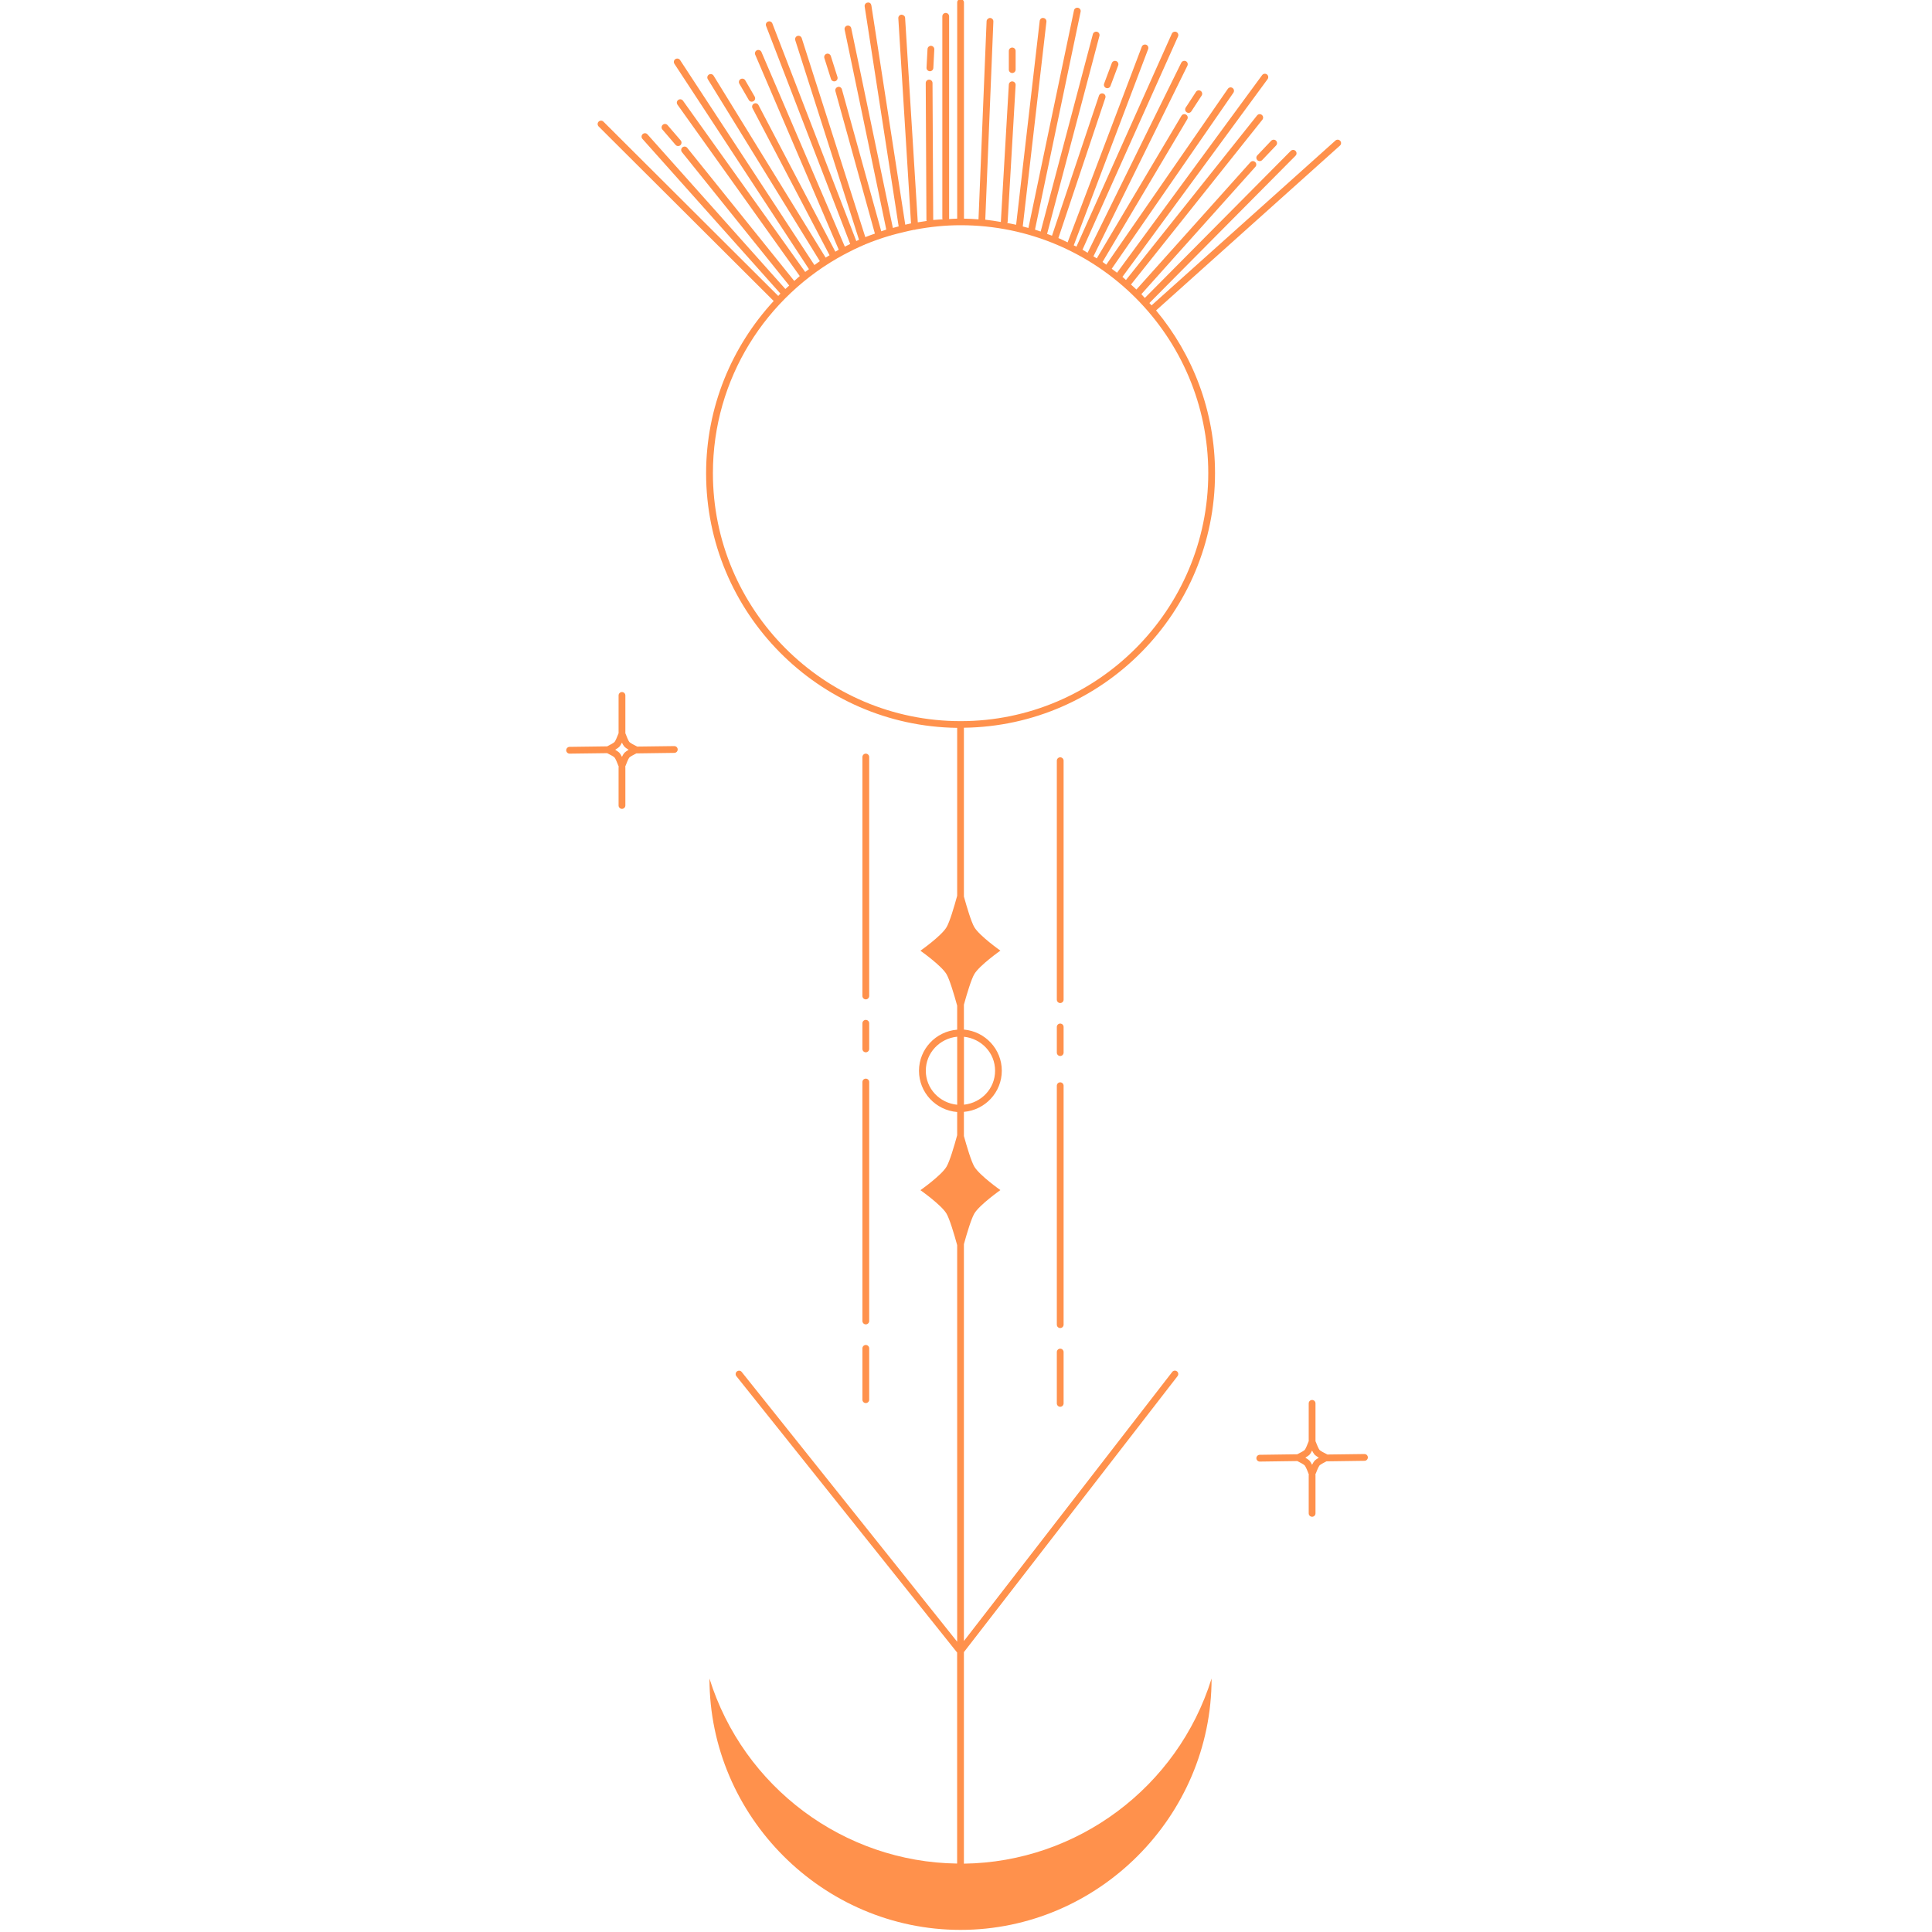 <svg xmlns="http://www.w3.org/2000/svg" xmlns:xlink="http://www.w3.org/1999/xlink" width="500" viewBox="0 0 375 375" height="500" preserveAspectRatio="xMidYMid meet"><path fill="#ff914c" d="M 235.836 91.848 C 235.836 79.84 231.531 68.828 224.395 60.254 L 260.078 28.266 C 260.352 28.023 260.379 27.605 260.133 27.336 C 259.891 27.059 259.469 27.035 259.203 27.285 L 223.512 59.277 C 223.375 59.125 223.234 58.973 223.098 58.82 L 251.465 30.223 C 251.723 29.965 251.719 29.547 251.461 29.289 C 251.203 29.031 250.785 29.035 250.527 29.293 L 222.207 57.836 C 221.98 57.594 221.77 57.336 221.539 57.098 L 243.676 32.375 C 243.918 32.105 243.895 31.688 243.621 31.445 C 243.348 31.191 242.938 31.219 242.695 31.496 L 220.578 56.195 C 220.238 55.863 219.875 55.559 219.523 55.23 L 245.027 23.234 C 245.254 22.949 245.207 22.531 244.922 22.305 C 244.629 22.074 244.215 22.125 243.996 22.41 L 218.547 54.352 C 218.312 54.152 218.102 53.93 217.867 53.734 L 246.039 15.363 C 246.254 15.07 246.191 14.656 245.902 14.441 C 245.613 14.227 245.195 14.293 244.98 14.578 L 216.816 52.938 C 216.48 52.676 216.129 52.422 215.785 52.168 L 239.402 18 C 239.605 17.699 239.535 17.289 239.238 17.082 C 238.941 16.867 238.527 16.945 238.32 17.246 L 214.727 51.375 C 214.484 51.203 214.258 51.008 214.008 50.84 L 230.445 23.152 C 230.629 22.844 230.531 22.438 230.215 22.254 C 229.898 22.062 229.496 22.164 229.312 22.484 L 212.883 50.152 C 212.672 50.02 212.449 49.891 212.234 49.758 L 230.473 12.758 C 230.629 12.426 230.5 12.031 230.172 11.871 C 229.84 11.719 229.457 11.848 229.285 12.172 L 211.102 49.066 C 210.77 48.875 210.449 48.648 210.113 48.465 L 228.656 7.074 C 228.801 6.742 228.656 6.352 228.324 6.203 C 227.996 6.07 227.605 6.199 227.453 6.535 L 208.938 47.875 C 208.77 47.785 208.59 47.711 208.414 47.621 L 222.855 9.531 C 222.98 9.191 222.812 8.809 222.469 8.68 C 222.121 8.57 221.75 8.723 221.621 9.066 L 207.223 47.043 C 206.629 46.762 206.043 46.461 205.434 46.203 L 214.547 18.996 C 214.664 18.656 214.48 18.273 214.137 18.164 C 213.773 18.039 213.414 18.238 213.305 18.574 L 204.195 45.75 C 203.875 45.629 203.559 45.516 203.238 45.402 L 213.398 6.973 C 213.492 6.621 213.281 6.254 212.93 6.164 C 212.598 6.082 212.215 6.281 212.125 6.637 L 201.992 44.945 C 201.625 44.824 201.262 44.684 200.891 44.566 L 209.746 2.285 C 209.828 1.93 209.594 1.578 209.238 1.508 C 208.879 1.441 208.531 1.656 208.461 2.02 L 199.617 44.246 C 199.254 44.141 198.887 44.051 198.516 43.957 L 203.109 4.227 C 203.152 3.859 202.895 3.535 202.535 3.492 C 202.168 3.414 201.84 3.707 201.805 4.066 L 197.23 43.625 C 196.656 43.496 196.078 43.375 195.496 43.27 C 195.523 43.207 195.578 43.16 195.582 43.098 L 197.133 16.496 C 197.152 16.141 196.871 15.824 196.508 15.801 C 196.129 15.77 195.836 16.066 195.812 16.426 L 194.266 43.023 C 194.266 43.047 194.285 43.062 194.285 43.086 C 193.281 42.922 192.27 42.746 191.242 42.641 L 192.812 4.172 C 192.828 3.812 192.543 3.504 192.18 3.484 C 191.875 3.477 191.512 3.754 191.496 4.121 L 189.926 42.574 C 188.988 42.504 188.055 42.445 187.105 42.438 L 187.105 0.484 C 187.105 0.121 186.812 -0.176 186.449 -0.176 C 186.086 -0.176 185.789 0.121 185.789 0.484 L 185.789 42.438 C 185.246 42.441 184.727 42.488 184.188 42.516 C 184.191 42.484 184.223 42.465 184.223 42.426 L 184.223 3.168 C 184.223 2.805 183.93 2.512 183.566 2.512 C 183.203 2.512 182.906 2.805 182.906 3.168 L 182.906 42.426 C 182.906 42.484 182.953 42.527 182.969 42.574 C 182.359 42.621 181.742 42.633 181.137 42.695 L 181 16.113 C 181 15.754 180.699 15.457 180.344 15.457 C 180.344 15.457 180.344 15.457 180.336 15.457 C 179.977 15.457 179.684 15.758 179.684 16.125 L 179.82 42.766 C 179.82 42.812 179.863 42.844 179.871 42.887 C 179.293 42.965 178.715 43.055 178.141 43.152 L 175.68 3.461 C 175.66 3.098 175.348 2.887 174.98 2.844 C 174.621 2.871 174.34 3.176 174.363 3.543 L 176.828 43.359 C 176.453 43.434 176.086 43.527 175.711 43.613 L 169.133 1.055 C 169.078 0.703 168.809 0.418 168.379 0.508 C 168.023 0.559 167.777 0.898 167.832 1.262 L 174.43 43.945 C 174.059 44.047 173.672 44.137 173.305 44.242 L 165.227 5.484 C 165.152 5.125 164.805 4.906 164.453 4.973 C 164.102 5.043 163.867 5.395 163.941 5.75 L 172.027 44.562 C 171.695 44.664 171.383 44.785 171.051 44.895 L 163.414 17.34 C 163.32 16.992 162.945 16.762 162.609 16.883 C 162.262 16.984 162.055 17.34 162.152 17.691 L 169.816 45.344 C 169.195 45.562 168.566 45.773 167.957 46.027 L 155.613 7.398 C 155.504 7.059 155.129 6.867 154.785 6.973 C 154.445 7.082 154.25 7.457 154.359 7.801 L 166.734 46.535 C 166.555 46.613 166.387 46.707 166.207 46.789 L 149.918 4.562 C 149.797 4.227 149.406 4.047 149.07 4.188 C 148.734 4.312 148.559 4.699 148.695 5.035 L 165.023 47.359 C 164.676 47.527 164.32 47.691 163.98 47.871 L 147.797 10.094 C 147.652 9.758 147.258 9.609 146.934 9.746 C 146.602 9.891 146.438 10.281 146.586 10.613 L 162.801 48.461 C 162.574 48.582 162.367 48.734 162.141 48.855 L 147.223 20.395 C 147.055 20.07 146.648 19.949 146.336 20.117 C 146.012 20.285 145.891 20.68 146.059 21.004 L 161.02 49.543 C 160.762 49.695 160.508 49.848 160.254 50.004 L 138.508 14.688 C 138.324 14.383 137.918 14.289 137.602 14.473 C 137.293 14.664 137.195 15.07 137.387 15.379 L 159.129 50.691 C 158.77 50.934 158.426 51.199 158.074 51.445 L 132.004 11.66 C 131.801 11.355 131.398 11.277 131.09 11.473 C 130.785 11.672 130.703 12.078 130.902 12.383 L 157.02 52.242 C 156.773 52.422 156.523 52.602 156.289 52.789 L 132.566 19.547 C 132.355 19.246 131.938 19.184 131.648 19.395 C 131.348 19.605 131.285 20.016 131.496 20.312 L 155.234 53.582 C 154.871 53.887 154.523 54.215 154.164 54.531 L 133.395 28.699 C 133.16 28.406 132.75 28.371 132.465 28.594 C 132.18 28.824 132.133 29.234 132.359 29.52 L 153.184 55.422 C 152.938 55.645 152.684 55.859 152.441 56.094 L 125.676 26.082 C 125.434 25.801 125.016 25.781 124.75 26.027 C 124.473 26.27 124.449 26.688 124.695 26.957 L 151.477 56.984 C 151.332 57.125 151.199 57.293 151.059 57.441 L 117.125 23.609 C 116.867 23.348 116.453 23.355 116.191 23.613 C 115.934 23.871 115.941 24.289 116.199 24.547 L 150.172 58.422 C 142.055 67.238 137.055 78.965 137.055 91.867 C 137.055 118.91 158.859 140.922 185.785 141.277 L 185.785 173.871 C 185.203 176.008 184.336 178.941 183.715 179.984 C 182.703 181.688 178.652 184.535 178.652 184.535 C 178.652 184.535 182.703 187.383 183.715 189.086 C 184.328 190.133 185.199 193.062 185.785 195.199 L 185.785 199.859 C 181.648 200.191 178.375 203.625 178.375 207.848 C 178.375 212.074 181.648 215.508 185.785 215.84 L 185.785 220.348 C 185.203 222.484 184.336 225.418 183.715 226.461 C 182.703 228.164 178.652 231.012 178.652 231.012 C 178.652 231.012 182.703 233.859 183.715 235.562 C 184.328 236.609 185.199 239.543 185.785 241.676 L 185.785 318.656 L 143.965 266.297 C 143.746 266.008 143.332 265.965 143.039 266.191 C 142.754 266.418 142.707 266.836 142.934 267.121 L 185.777 320.758 L 185.777 361.715 C 163.82 361.43 144.305 346.938 137.707 325.801 C 137.707 352.562 159.707 374.59 186.438 374.59 C 213.168 374.59 235.168 352.562 235.168 325.801 C 228.582 346.918 209.078 361.449 187.094 361.734 L 187.094 320.676 L 228.566 267.098 C 228.785 266.812 228.734 266.398 228.449 266.176 C 228.16 265.949 227.742 266.008 227.527 266.293 L 187.094 318.52 L 187.094 241.488 C 187.68 239.367 188.52 236.562 189.117 235.547 C 190.129 233.844 194.176 230.996 194.176 230.996 C 194.176 230.996 190.129 228.148 189.117 226.445 C 188.52 225.434 187.684 222.625 187.094 220.508 L 187.094 215.812 C 191.203 215.457 194.449 212.031 194.449 207.828 C 194.449 203.625 191.203 200.199 187.094 199.84 L 187.094 195.004 C 187.68 192.887 188.52 190.078 189.117 189.066 C 190.129 187.363 194.176 184.516 194.176 184.516 C 194.176 184.516 190.129 181.668 189.117 179.965 C 188.52 178.949 187.684 176.145 187.094 174.023 L 187.094 141.254 C 214.031 140.902 235.836 118.887 235.836 91.848 Z M 179.699 207.828 C 179.699 204.34 182.395 201.562 185.789 201.223 L 185.789 214.43 C 182.391 214.098 179.699 211.32 179.699 207.828 Z M 193.145 207.828 C 193.145 211.297 190.477 214.062 187.105 214.418 L 187.105 201.234 C 190.484 201.598 193.145 204.355 193.145 207.828 Z M 186.449 139.973 C 159.945 139.973 138.375 118.379 138.375 91.848 C 138.375 73.477 148.723 57.484 163.879 49.379 C 163.891 49.371 163.895 49.379 163.906 49.371 C 163.91 49.367 163.91 49.363 163.922 49.355 C 165.133 48.707 166.383 48.102 167.656 47.555 C 167.688 47.547 167.727 47.547 167.758 47.535 C 167.789 47.527 167.797 47.496 167.824 47.48 C 169.441 46.797 171.105 46.223 172.805 45.719 C 172.809 45.719 172.809 45.723 172.812 45.723 C 172.859 45.723 172.902 45.719 172.945 45.707 C 172.973 45.703 172.98 45.676 173.008 45.664 C 173.746 45.449 174.496 45.27 175.254 45.09 C 175.262 45.086 175.273 45.09 175.285 45.086 C 175.289 45.086 175.297 45.078 175.301 45.074 C 176.023 44.906 176.734 44.73 177.465 44.59 C 177.492 44.59 177.508 44.613 177.535 44.613 C 177.551 44.613 177.559 44.613 177.574 44.613 C 177.629 44.609 177.66 44.562 177.703 44.551 C 180.543 44.023 183.461 43.715 186.453 43.715 C 212.957 43.715 234.523 65.305 234.523 91.84 C 234.523 118.375 212.949 139.973 186.449 139.973 Z M 186.449 139.973 " fill-opacity="1" fill-rule="nonzero"></path><path fill="#ff914c" d="M 196.473 14.172 C 196.836 14.172 197.133 13.875 197.133 13.512 L 197.133 9.891 C 197.133 9.523 196.836 9.23 196.473 9.23 C 196.109 9.23 195.812 9.523 195.812 9.891 L 195.812 13.512 C 195.812 13.875 196.109 14.172 196.473 14.172 Z M 196.473 14.172 " fill-opacity="1" fill-rule="nonzero"></path><path fill="#ff914c" d="M 214.695 17.078 C 214.773 17.105 214.848 17.121 214.926 17.121 C 215.195 17.121 215.449 16.957 215.543 16.691 L 217.039 12.699 C 217.164 12.363 216.992 11.977 216.652 11.852 C 216.312 11.73 215.926 11.898 215.805 12.234 L 214.309 16.23 C 214.184 16.57 214.359 16.953 214.695 17.078 Z M 214.695 17.078 " fill-opacity="1" fill-rule="nonzero"></path><path fill="#ff914c" d="M 230.336 21.797 C 230.445 21.871 230.574 21.91 230.695 21.91 C 230.91 21.91 231.121 21.805 231.242 21.609 L 233.238 18.555 C 233.438 18.25 233.348 17.844 233.047 17.641 C 232.73 17.445 232.328 17.531 232.137 17.832 L 230.141 20.887 C 229.945 21.191 230.031 21.598 230.336 21.797 Z M 230.336 21.797 " fill-opacity="1" fill-rule="nonzero"></path><path fill="#ff914c" d="M 244.059 31.09 C 244.18 31.207 244.348 31.27 244.512 31.27 C 244.684 31.27 244.859 31.203 244.992 31.066 L 247.695 28.227 C 247.941 27.965 247.93 27.547 247.668 27.293 C 247.414 27.051 246.992 27.059 246.734 27.32 L 244.039 30.16 C 243.789 30.422 243.801 30.84 244.059 31.09 Z M 244.059 31.09 " fill-opacity="1" fill-rule="nonzero"></path><path fill="#ff914c" d="M 180.465 13.828 C 180.48 13.828 180.488 13.828 180.5 13.828 C 180.848 13.828 181.137 13.555 181.16 13.207 L 181.348 9.59 C 181.367 9.227 181.086 8.914 180.727 8.891 C 180.711 8.891 180.699 8.891 180.691 8.891 C 180.344 8.891 180.051 9.168 180.031 9.516 L 179.84 13.133 C 179.82 13.504 180.105 13.809 180.465 13.828 Z M 180.465 13.828 " fill-opacity="1" fill-rule="nonzero"></path><path fill="#ff914c" d="M 161.918 15.797 C 161.988 15.797 162.051 15.785 162.121 15.766 C 162.461 15.652 162.656 15.285 162.547 14.938 L 161.262 10.871 C 161.152 10.527 160.77 10.332 160.434 10.441 C 160.09 10.555 159.898 10.922 160.008 11.27 L 161.293 15.336 C 161.379 15.617 161.641 15.797 161.918 15.797 Z M 161.918 15.797 " fill-opacity="1" fill-rule="nonzero"></path><path fill="#ff914c" d="M 145.34 19.41 C 145.461 19.621 145.684 19.742 145.91 19.742 C 146.02 19.742 146.137 19.711 146.242 19.652 C 146.559 19.469 146.664 19.066 146.484 18.75 L 144.652 15.59 C 144.465 15.27 144.055 15.176 143.75 15.348 C 143.434 15.531 143.328 15.934 143.508 16.25 Z M 145.34 19.41 " fill-opacity="1" fill-rule="nonzero"></path><path fill="#ff914c" d="M 131.121 28.117 C 131.25 28.27 131.438 28.348 131.625 28.348 C 131.777 28.348 131.93 28.297 132.051 28.191 C 132.328 27.953 132.359 27.535 132.125 27.262 L 129.574 24.293 C 129.336 24.008 128.914 23.977 128.648 24.219 C 128.367 24.457 128.336 24.875 128.574 25.148 Z M 131.121 28.117 " fill-opacity="1" fill-rule="nonzero"></path><path fill="#ff914c" d="M 168.051 193.977 C 168.414 193.977 168.711 193.68 168.711 193.316 L 168.711 146.941 C 168.711 146.578 168.414 146.281 168.051 146.281 C 167.688 146.281 167.395 146.578 167.395 146.941 L 167.395 193.316 C 167.395 193.68 167.684 193.977 168.051 193.977 Z M 168.051 193.977 " fill-opacity="1" fill-rule="nonzero"></path><path fill="#ff914c" d="M 167.395 256.398 C 167.395 256.762 167.688 257.059 168.051 257.059 C 168.414 257.059 168.711 256.762 168.711 256.398 L 168.711 210.02 C 168.711 209.656 168.414 209.363 168.051 209.363 C 167.688 209.363 167.395 209.656 167.395 210.02 Z M 167.395 256.398 " fill-opacity="1" fill-rule="nonzero"></path><path fill="#ff914c" d="M 167.395 271.676 C 167.395 272.043 167.688 272.336 168.051 272.336 C 168.414 272.336 168.711 272.043 168.711 271.676 L 168.711 261.719 C 168.711 261.355 168.414 261.059 168.051 261.059 C 167.688 261.059 167.395 261.355 167.395 261.719 Z M 167.395 271.676 " fill-opacity="1" fill-rule="nonzero"></path><path fill="#ff914c" d="M 167.395 203.59 C 167.395 203.957 167.688 204.25 168.051 204.25 C 168.414 204.25 168.711 203.957 168.711 203.59 L 168.711 198.617 C 168.711 198.254 168.414 197.957 168.051 197.957 C 167.688 197.957 167.395 198.254 167.395 198.617 Z M 167.395 203.59 " fill-opacity="1" fill-rule="nonzero"></path><path fill="#ff914c" d="M 206.445 147.652 C 206.445 147.289 206.148 146.992 205.785 146.992 C 205.422 146.992 205.129 147.289 205.129 147.652 L 205.129 194.031 C 205.129 194.395 205.422 194.688 205.785 194.688 C 206.148 194.688 206.445 194.395 206.445 194.031 Z M 206.445 147.652 " fill-opacity="1" fill-rule="nonzero"></path><path fill="#ff914c" d="M 206.445 210.738 C 206.445 210.375 206.148 210.078 205.785 210.078 C 205.422 210.078 205.129 210.375 205.129 210.738 L 205.129 257.113 C 205.129 257.48 205.422 257.773 205.785 257.773 C 206.148 257.773 206.445 257.48 206.445 257.113 Z M 206.445 210.738 " fill-opacity="1" fill-rule="nonzero"></path><path fill="#ff914c" d="M 205.785 261.777 C 205.422 261.777 205.129 262.074 205.129 262.438 L 205.129 272.395 C 205.129 272.758 205.422 273.055 205.785 273.055 C 206.148 273.055 206.445 272.758 206.445 272.395 L 206.445 262.438 C 206.445 262.074 206.148 261.777 205.785 261.777 Z M 205.785 261.777 " fill-opacity="1" fill-rule="nonzero"></path><path fill="#ff914c" d="M 206.445 199.332 C 206.445 198.965 206.148 198.672 205.785 198.672 C 205.422 198.672 205.129 198.965 205.129 199.332 L 205.129 204.309 C 205.129 204.672 205.422 204.969 205.785 204.969 C 206.148 204.969 206.445 204.672 206.445 204.309 Z M 206.445 199.332 " fill-opacity="1" fill-rule="nonzero"></path><path fill="#ff914c" d="M 130.879 144.816 C 130.875 144.816 130.875 144.816 130.871 144.816 L 123.68 144.91 C 123.074 144.621 122.305 144.188 122.156 144.016 C 122 143.84 121.641 143.023 121.383 142.32 L 121.383 134.984 C 121.383 134.621 121.086 134.324 120.723 134.324 C 120.359 134.324 120.066 134.621 120.066 134.984 L 120.066 142.32 C 119.797 143.023 119.445 143.84 119.285 144.016 C 119.137 144.184 118.441 144.578 117.844 144.867 L 110.551 144.965 C 110.191 144.969 109.898 145.27 109.902 145.633 C 109.91 145.992 110.203 146.281 110.562 146.281 C 110.562 146.281 110.566 146.281 110.57 146.281 L 117.852 146.188 C 118.441 146.477 119.145 146.867 119.285 147.035 C 119.449 147.219 119.832 148.09 120.098 148.809 C 120.09 148.836 120.066 148.852 120.066 148.883 L 120.066 156.34 C 120.066 156.703 120.359 157 120.723 157 C 121.086 157 121.383 156.703 121.383 156.34 L 121.383 148.883 C 121.383 148.852 121.355 148.836 121.352 148.809 C 121.613 148.09 121.992 147.219 122.156 147.035 C 122.293 146.883 122.938 146.516 123.512 146.234 L 130.891 146.133 C 131.25 146.129 131.543 145.828 131.539 145.465 C 131.535 145.105 131.238 144.816 130.879 144.816 Z M 121.168 146.16 C 121.023 146.324 120.867 146.598 120.719 146.902 C 120.566 146.598 120.406 146.328 120.266 146.16 C 120.086 145.961 119.754 145.734 119.41 145.527 C 119.754 145.32 120.086 145.09 120.266 144.891 C 120.406 144.727 120.566 144.453 120.719 144.145 C 120.867 144.453 121.023 144.719 121.168 144.891 C 121.344 145.09 121.676 145.32 122.02 145.527 C 121.676 145.734 121.352 145.961 121.168 146.16 Z M 121.168 146.16 " fill-opacity="1" fill-rule="nonzero"></path><path fill="#ff914c" d="M 264.84 282.227 C 264.836 282.227 264.836 282.227 264.832 282.227 L 257.648 282.32 C 257.043 282.031 256.27 281.602 256.117 281.426 C 255.961 281.25 255.602 280.434 255.336 279.73 L 255.336 272.395 C 255.336 272.031 255.043 271.734 254.68 271.734 C 254.316 271.734 254.02 272.031 254.02 272.395 L 254.02 279.73 C 253.758 280.434 253.402 281.25 253.246 281.426 C 253.105 281.586 252.398 281.988 251.801 282.273 L 244.512 282.375 C 244.152 282.379 243.859 282.68 243.863 283.043 C 243.867 283.402 244.164 283.691 244.523 283.691 C 244.527 283.691 244.527 283.691 244.531 283.691 L 251.812 283.59 C 252.402 283.883 253.105 284.277 253.246 284.445 C 253.41 284.629 253.793 285.496 254.051 286.215 C 254.047 286.238 254.02 286.262 254.02 286.285 L 254.02 293.746 C 254.02 294.109 254.316 294.402 254.68 294.402 C 255.043 294.402 255.336 294.109 255.336 293.746 L 255.336 286.285 C 255.336 286.262 255.312 286.238 255.305 286.215 C 255.574 285.496 255.953 284.629 256.117 284.445 C 256.258 284.289 256.887 283.926 257.461 283.645 L 264.852 283.543 C 265.211 283.539 265.504 283.238 265.5 282.875 C 265.492 282.516 265.199 282.227 264.84 282.227 Z M 255.125 283.57 C 254.984 283.734 254.828 284.008 254.672 284.312 C 254.527 284.008 254.367 283.738 254.227 283.57 C 254.047 283.371 253.715 283.137 253.371 282.934 C 253.715 282.727 254.047 282.5 254.227 282.301 C 254.367 282.137 254.527 281.863 254.672 281.555 C 254.828 281.863 254.984 282.129 255.125 282.301 C 255.305 282.5 255.637 282.727 255.98 282.934 C 255.637 283.137 255.305 283.371 255.125 283.57 Z M 255.125 283.57 " fill-opacity="1" fill-rule="nonzero"></path></svg>